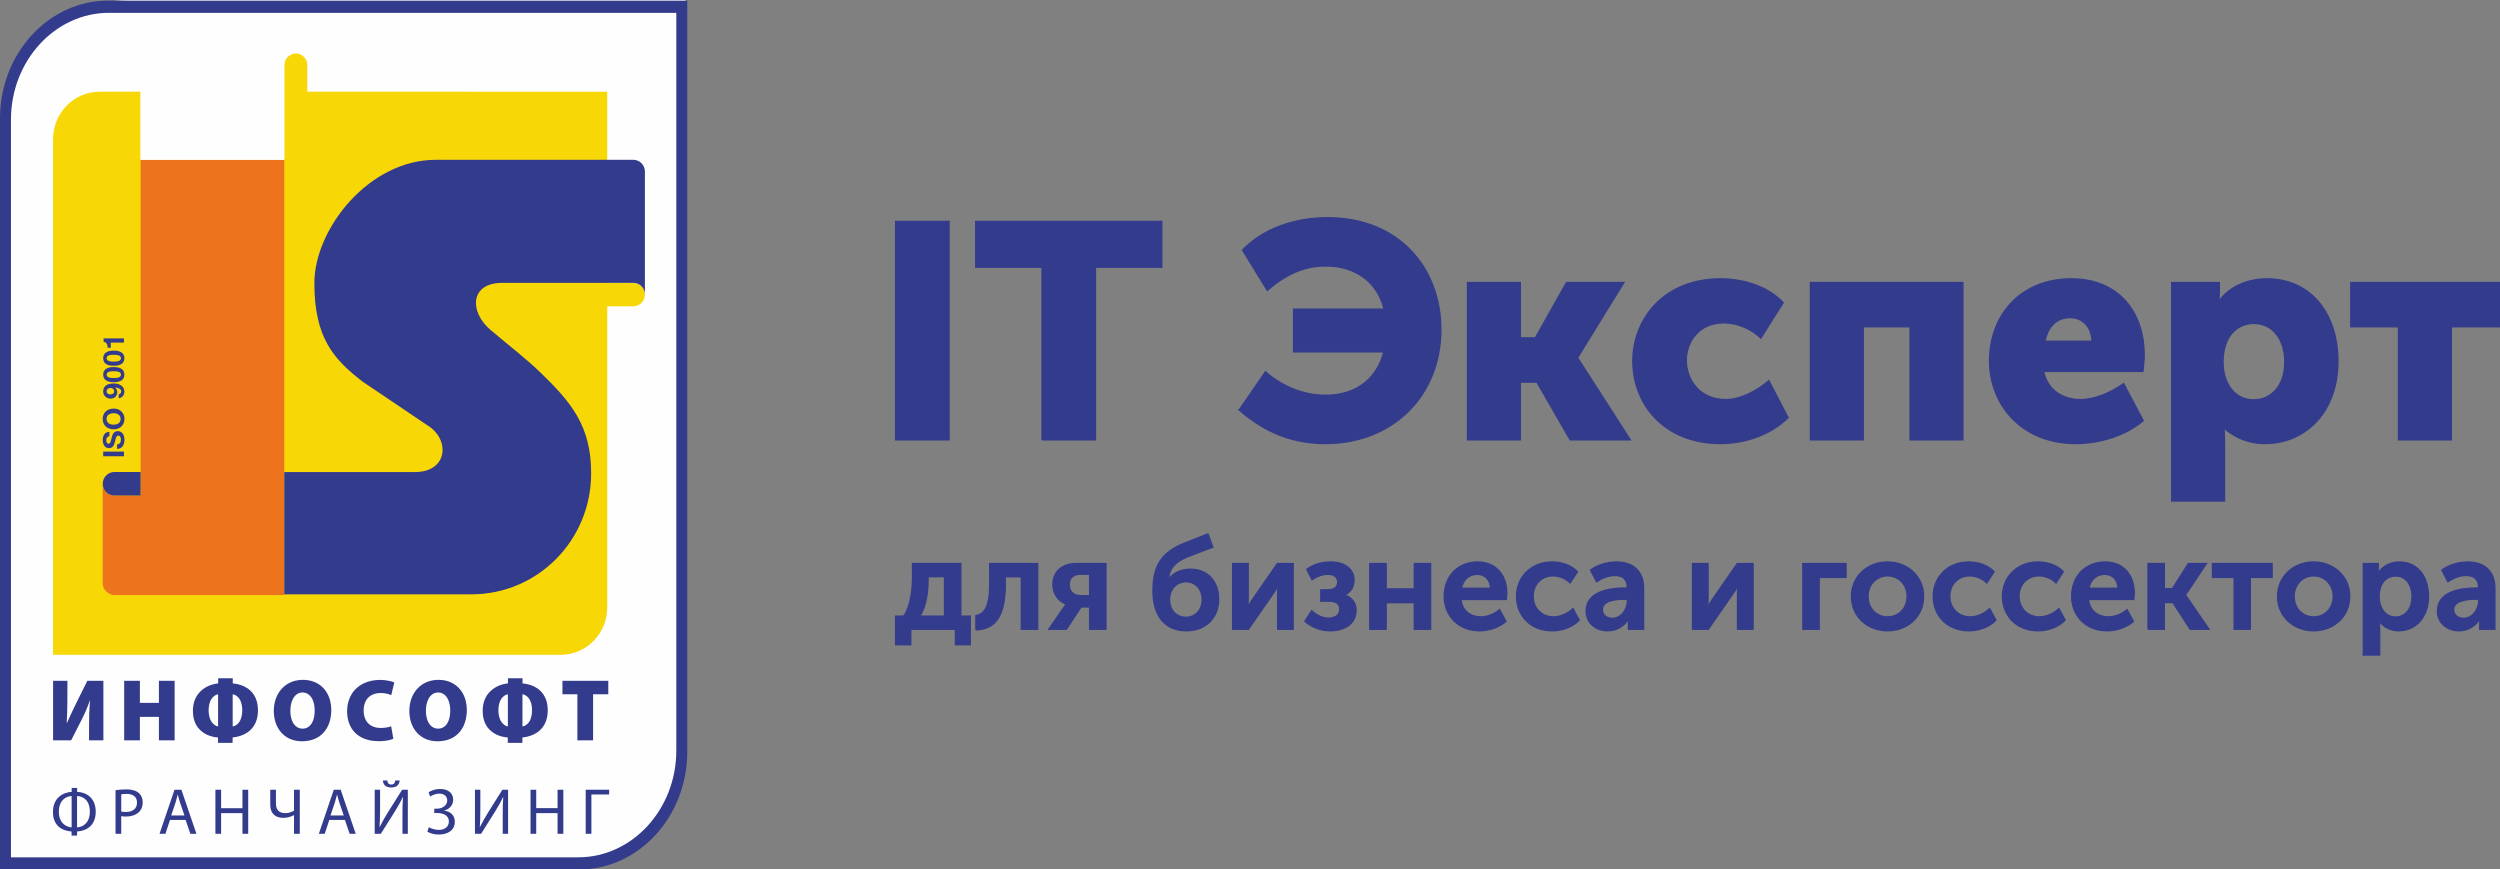 <?xml version="1.0" encoding="UTF-8"?> <!-- Creator: CorelDRAW 2019 --> <svg xmlns="http://www.w3.org/2000/svg" xmlns:xlink="http://www.w3.org/1999/xlink" xmlns:xodm="http://www.corel.com/coreldraw/odm/2003" xml:space="preserve" width="147.97mm" height="51.463mm" style="shape-rendering:geometricPrecision; text-rendering:geometricPrecision; image-rendering:optimizeQuality; fill-rule:evenodd; clip-rule:evenodd" viewBox="0 0 14800.82 5147.66"><rect x="0" y="0" width="14800.82" height="5147.66" fill="#808080" stroke="none"/> <defs> <style type="text/css"> <![CDATA[ .str0 {stroke:#333B8C;stroke-width:7.62;stroke-miterlimit:22.926} .fil1 {fill:#FEFEFE} .fil3 {fill:#F8D707} .fil4 {fill:#ED731D} .fil2 {fill:#FEFEFE;fill-rule:nonzero} .fil0 {fill:#333B8C;fill-rule:nonzero} ]]> </style> </defs> <g id="Слой_x0020_1">  <g id="_984745744"> <g> <path class="fil0 str0" d="M5447.2 3647.66c40.45,-67.17 47.32,-156.48 47.32,-215.25l0 -18.31 96.94 0 0 233.56 -144.26 0zm-145.03 0l0 169.44 90.06 0 0 -91.59 264.1 0 0 91.59 87.78 0 0 -169.44 -55.72 0 0 -311.42 -286.22 0 0 80.91c0,67.17 -9.16,167.91 -51.91,230.51l-48.08 0zm475.52 81.67c128.99,-3.82 174.02,-101.52 174.02,-270.97l0 -43.5 94.64 0 0 310.65 96.95 0 0 -389.27 -283.94 0 0 122.12c0,138.16 -33.59,178.61 -81.67,185.48l0 85.49zm431.25 -3.82l104.57 0 87.02 -132.04 50.37 0 0 132.04 96.94 0 0 -389.27 -174.79 0c-83.96,0 -139.69,45.79 -139.69,125.94 0,55.71 35.11,98.47 78.62,114.49l0 0.76c0,0 -8.4,9.16 -17.55,23.67l-85.49 124.41zm190.82 -199.21c-39.69,0 -69.46,-20.62 -69.46,-64.89 0,-44.26 28.25,-61.83 70.23,-61.83l50.37 0 0 126.71 -51.14 0zm425.91 -28.25c0,138.16 63.36,236.62 198.46,236.62 115.25,0 190.82,-78.62 190.82,-186.24 0,-107.63 -66.41,-178.61 -166.4,-178.61 -45.03,0 -93.88,13.73 -128.22,56.47l-1.53 0c3.82,-67.17 47.32,-103.04 113.73,-130.51l148.07 -56.48 -29 -78.62 -134.33 52.66c-141.98,54.95 -191.59,138.16 -191.59,284.7zm98.47 51.14c0,-61.07 41.98,-104.57 97.7,-104.57 51.9,0 95.41,39.69 95.41,105.33 0,65.65 -43.51,104.57 -96.94,104.57 -52.67,0 -96.17,-38.92 -96.17,-105.33zm373.25 176.32l93.88 0 144.26 -207.61c9.92,-15.26 24.43,-35.87 29.01,-46.55l1.52 0c-0.76,9.91 -2.28,32.06 -2.28,46.55l0 207.61 92.35 0 0 -389.27 -93.88 0 -144.27 208.37c-9.91,15.26 -24.42,36.64 -29,46.56l-1.53 0c0.77,-6.11 2.29,-29.01 2.29,-46.56l0 -208.37 -92.35 0 0 389.27zm427.44 -48.08c35.87,33.58 91.58,57.24 150.36,57.24 84.72,0 153.42,-41.22 153.42,-122.12 0,-48.09 -30.53,-76.33 -65.64,-89.3l0 -1.53c27.48,-12.97 53.42,-39.69 53.42,-87.78 0,-68.69 -60.3,-106.86 -136.63,-106.86 -64.88,0 -111.44,19.85 -143.5,43.51l31.3 61.83c34.35,-22.91 64.88,-32.06 93.88,-32.06 38.92,0 58,17.55 58,46.56 0,32.82 -25.95,45.03 -60.3,45.03l-39.69 0 0 67.17 47.32 0c46.56,0 64.88,18.31 64.88,48.09 0,32.82 -25.96,52.66 -67.17,52.66 -40.46,0 -77.85,-24.43 -98.47,-44.27l-41.21 61.83zm384.69 48.08l96.94 0 0 -157.23 166.39 0 0 157.23 96.94 0 0 -389.27 -96.94 0 0 150.37 -166.39 0 0 -150.37 -96.94 0 0 389.27zm440.41 -194.63c0,110.67 80.9,203.79 209.9,203.79 55.71,0 116.78,-20.61 156.47,-55.72l-38.17 -69.46c-31.29,25.2 -71.75,42.74 -111.44,42.74 -58.77,0 -110.67,-35.11 -116.78,-103.04l267.92 0c1.52,-12.21 3.05,-25.19 3.05,-37.4 0,-103.05 -61.07,-184.72 -172.5,-184.72 -116.78,0 -198.45,83.96 -198.45,203.8zm102.28 -48.09c9.16,-49.61 44.27,-82.43 93.88,-82.43 43.51,0 77.09,30.53 77.85,82.43l-171.73 0zm325.92 48.09c0,112.96 82.43,203.79 211.42,203.79 62.6,0 123.65,-24.43 160.29,-63.36l-37.4 -68.7c-29.01,28.25 -73.28,49.61 -114.49,49.61 -74.81,0 -121.36,-56.47 -121.36,-122.12 0,-66.41 46.55,-120.6 118.3,-120.6 38.17,0 76.33,17.56 100.76,41.99l43.5 -66.41c-37.39,-40.46 -96.94,-58.01 -149.6,-58.01 -128.99,0 -211.42,93.12 -211.42,203.8zm412.17 87.01c0,70.99 58.01,116.78 128.23,116.78 52.66,0 99.23,-29.01 122.89,-70.22l1.52 0c0,0 -2.29,12.2 -2.29,28.24l0 32.82 90.07 0 0 -243.48c0,-98.47 -60.31,-154.95 -161.82,-154.95 -58,0 -120.59,22.14 -152.65,48.09l35.87 69.46c31.3,-21.38 70.23,-37.41 108.39,-37.41 40.45,0 73.28,17.56 73.28,68.7l0 5.34 -16.79 0c-86.25,0 -226.7,19.86 -226.7,136.64zm96.17 -8.4c0,-54.95 82.43,-61.83 131.28,-61.83l16.79 0 0 10.69c0,47.32 -35.12,102.28 -89.3,102.28 -38.93,0 -58.78,-25.19 -58.78,-51.14zm533.54 116.02l93.87 0 144.27 -207.61c9.92,-15.26 24.43,-35.87 29.01,-46.55l1.52 0c-0.76,9.91 -2.29,32.06 -2.29,46.55l0 207.61 92.35 0 0 -389.27 -93.87 0 -144.27 208.37c-9.92,15.26 -24.43,36.64 -29.01,46.56l-1.52 0c0.76,-6.11 2.29,-29.01 2.29,-46.56l0 -208.37 -92.35 0 0 389.27zm653.36 0l96.94 0 0 -306.84 158.77 0 0 -82.43 -255.71 0 0 389.27zm287.76 -194.63c0,119.83 95.4,203.79 213.72,203.79 118.31,0 213.72,-83.96 213.72,-203.79 0,-119.08 -95.4,-203.8 -214.48,-203.8 -117.55,0 -212.95,84.72 -212.95,203.8zm98.46 0c0,-71.75 51.9,-121.37 115.26,-121.37 63.35,0 116.02,49.62 116.02,121.37 0,72.51 -52.67,121.35 -116.02,121.35 -63.36,0 -115.26,-48.84 -115.26,-121.35zm385.46 0c0,112.96 82.43,203.79 211.42,203.79 62.6,0 123.65,-24.43 160.29,-63.36l-37.4 -68.7c-29.01,28.25 -73.28,49.61 -114.49,49.61 -74.81,0 -121.36,-56.47 -121.36,-122.12 0,-66.41 46.55,-120.6 118.31,-120.6 38.16,0 76.32,17.56 100.75,41.99l43.51 -66.41c-37.4,-40.46 -96.94,-58.01 -149.61,-58.01 -128.99,0 -211.42,93.12 -211.42,203.8zm409.88 0c0,112.96 82.44,203.79 211.43,203.79 62.59,0 123.65,-24.43 160.29,-63.36l-37.41 -68.7c-29,28.25 -73.27,49.61 -114.49,49.61 -74.8,0 -121.36,-56.47 -121.36,-122.12 0,-66.41 46.56,-120.6 118.31,-120.6 38.16,0 76.33,17.56 100.76,41.99l43.5 -66.41c-37.4,-40.46 -96.94,-58.01 -149.6,-58.01 -128.99,0 -211.43,93.12 -211.43,203.8zm409.89 0c0,110.67 80.91,203.79 209.9,203.79 55.71,0 116.78,-20.61 156.47,-55.72l-38.16 -69.46c-31.3,25.2 -71.76,42.74 -111.44,42.74 -58.78,0 -110.68,-35.11 -116.79,-103.04l267.92 0c1.52,-12.21 3.05,-25.19 3.05,-37.4 0,-103.05 -61.07,-184.72 -172.5,-184.72 -116.78,0 -198.45,83.96 -198.45,203.8zm102.28 -48.09c9.16,-49.61 44.27,-82.43 93.88,-82.43 43.51,0 77.09,30.53 77.86,82.43l-171.74 0zm349.59 242.72l96.94 0 0 -158 50.37 0 102.28 158 112.21 0 -138.92 -202.26 0 -1.53 123.65 -185.48 -107.63 0 -94.64 148.84 -47.32 0 0 -148.84 -96.94 0 0 389.27zm509.86 0l96.17 0 0 -306.84 128.99 0 0 -82.43 -353.39 0 0 82.43 128.22 0 0 306.84zm257.23 -194.63c0,119.83 95.41,203.79 213.73,203.79 118.3,0 213.72,-83.96 213.72,-203.79 0,-119.08 -95.41,-203.8 -214.48,-203.8 -117.55,0 -212.96,84.72 -212.96,203.8zm98.47 0c0,-71.75 51.9,-121.37 115.26,-121.37 63.35,0 116.01,49.62 116.01,121.37 0,72.51 -52.66,121.35 -116.01,121.35 -63.36,0 -115.26,-48.84 -115.26,-121.35zm409.13 347.29l96.94 0 0 -164.87c0,-19.85 -2.29,-33.58 -2.29,-33.58l1.52 0c27.48,35.11 67.94,54.95 112.21,54.95 102.28,0 177.84,-80.15 177.84,-203.79 0,-120.6 -67.17,-203.8 -172.49,-203.8 -52.66,0 -100,23.67 -125.18,65.65l-1.52 0c0,0 1.52,-12.97 1.52,-27.48l0 -29.01 -88.53 0 0 541.93zm93.87 -345c0,-86.25 47.32,-122.89 98.47,-122.89 56.48,0 96.17,48.08 96.17,122.12 0,77.09 -44.27,120.6 -97.71,120.6 -63.35,0 -96.94,-59.54 -96.94,-119.83zm345.01 84.72c0,70.99 58,116.78 128.23,116.78 52.66,0 99.23,-29.01 122.88,-70.22l1.53 0c0,0 -2.29,12.2 -2.29,28.24l0 32.82 90.06 0 0 -243.48c0,-98.47 -60.3,-154.95 -161.81,-154.95 -58.01,0 -120.6,22.14 -152.66,48.09l35.88 69.46c31.29,-21.38 70.22,-37.41 108.38,-37.41 40.46,0 73.28,17.56 73.28,68.7l0 5.34 -16.79 0c-86.25,0 -226.69,19.86 -226.69,136.64zm96.16 -8.4c0,-54.95 82.44,-61.83 131.29,-61.83l16.78 0 0 10.69c0,47.32 -35.11,102.28 -89.3,102.28 -38.93,0 -58.78,-25.19 -58.78,-51.14z"></path> <path class="fil0 str0" d="M5302.18 2604.41l316.67 0 0 -1293.84 -316.67 0 0 1293.84zm866.78 0l316.67 0 0 -1022.41 392.68 0 0 -271.43 -1102.03 0 0 271.43 392.68 0 0 1022.41zm1167.18 -177.34c115.81,101.34 276.86,199.05 510.29,199.05 401.73,0 684.03,-285.91 684.03,-674.97 0,-363.72 -247.91,-662.3 -669.54,-662.3 -191.82,0 -380.02,61.53 -504.87,191.82l146.57 238.86c108.58,-94.1 217.16,-144.77 345.63,-144.77 190.01,0 311.25,108.57 345.63,255.16l-535.63 0 0 253.34 533.82 0c-34.38,142.96 -148.38,256.96 -343.82,256.96 -137.53,0 -264.2,-57.9 -356.48,-139.34l-155.62 226.2zm1351.75 177.34l313.06 0 0 -342.01 97.72 0 197.24 342.01 356.49 0 -311.25 -484.97 0 -3.62 273.24 -443.34 -340.2 0 -184.58 327.53 -88.66 0 0 -327.53 -313.06 0 0 931.93zm978.97 -466.87c0,256.96 186.39,488.59 519.35,488.59 155.62,0 307.63,-59.72 399.91,-153.81l-114 -218.97c-66.96,57.91 -164.67,112.2 -255.16,112.2 -157.43,0 -233.43,-121.24 -233.43,-231.63 0,-110.38 74.19,-222.58 222.58,-222.58 81.43,0 164.67,38 218.96,90.48l132.1 -209.91c-92.29,-99.53 -240.67,-141.15 -370.97,-141.15 -334.78,0 -519.35,237.06 -519.35,486.78zm1051.37 466.87l313.05 0 0 -669.54 276.87 0 0 669.54 313.05 0 0 -931.93 -902.97 0 0 931.93zm1060.4 -466.87c0,247.91 179.16,488.59 512.11,488.59 142.96,0 296.78,-48.86 398.11,-135.72l-115.82 -218.96c-76,50.66 -164.67,94.09 -256.96,94.09 -99.53,0 -193.63,-52.48 -217.16,-166.48l588.12 0c3.61,-32.57 7.23,-65.15 7.23,-97.72 0,-258.77 -155.62,-450.59 -430.68,-450.59 -300.39,0 -484.97,213.54 -484.97,486.78zm327.53 -117.62c16.28,-74.19 59.73,-139.34 150.2,-139.34 79.62,0 128.47,63.34 128.47,139.34l-278.67 0zm750.97 946.4l313.06 0 0 -349.25c0,-47.04 -3.62,-79.62 -3.62,-79.62l3.62 0c66.95,57.91 150.19,88.67 237.05,88.67 247.91,0 434.3,-191.81 434.3,-486.78 0,-289.53 -166.48,-488.59 -419.83,-488.59 -112.19,0 -218.96,43.43 -282.29,128.48l-3.61 0c0,0 3.61,-28.96 3.61,-59.72l0 -47.05 -282.29 0 0 1293.84zm304.01 -821.54c0,-161.05 88.67,-229.82 182.77,-229.82 108.58,0 182.77,90.48 182.77,229.82 0,142.96 -85.05,222.58 -182.77,222.58 -123.05,0 -182.77,-110.39 -182.77,-222.58zm1038.7 459.63l313.06 0 0 -669.54 284.09 0 0 -262.39 -879.45 0 0 262.39 282.29 0 0 669.54z"></path> </g> <g> <g> <path class="fil1" d="M766.57 172.05l3138.59 0 0 4119.21c30.71,386.71 -231.41,677.9 -584.82,645.3l-3138.59 0 0 -4119.22c0,-355.98 264.03,-645.29 584.82,-645.29z"></path> <path id="1" class="fil2" d="M3905.16 344.11l-3138.59 0 0 -344.11 3138.59 0 152.83 172.05 -152.83 172.05zm0 -344.11l152.83 0 0 172.05 -152.83 -172.05zm-152.83 4291.27l0 -4119.21 305.66 0 0 4119.21 -305.06 15.32 -0.6 -15.32zm0.6 15.32l-0.6 -7.56 0 -7.76 0.6 15.32zm-432.59 802.03l0 -344.11 12.48 0.58 25.32 1.62 24.61 0.2 23.88 -1.17 23.17 -2.49 22.47 -3.73 21.7 -4.94 20.96 -6.09 20.25 -7.21 19.5 -8.26 18.73 -9.29 17.98 -10.28 17.21 -11.2 16.43 -12.14 15.68 -13.04 14.9 -13.89 14.09 -14.73 13.3 -15.57 12.5 -16.38 11.67 -17.15 10.82 -17.95 9.97 -18.68 9.07 -19.48 8.21 -20.29 7.26 -20.99 6.31 -21.77 5.31 -22.53 4.29 -23.26 3.22 -24.03 2.11 -24.8 0.95 -25.59 -0.25 -26.3 -1.53 -27.08 304.46 -30.65 2.53 44.86 0.43 44.42 -1.63 43.87 -3.69 43.28 -5.7 42.59 -7.71 41.82 -9.67 40.93 -11.59 40.01 -13.48 38.97 -15.29 37.81 -17.11 36.68 -18.85 35.41 -20.55 34.04 -22.18 32.62 -23.73 31.09 -25.27 29.56 -26.72 27.92 -28.09 26.22 -29.41 24.45 -30.68 22.65 -31.88 20.79 -32.97 18.82 -34.04 16.87 -35 14.84 -35.91 12.79 -36.8 10.69 -37.56 8.54 -38.25 6.37 -38.89 4.17 -39.48 1.93 -39.97 -0.32 -40.4 -2.6 12.48 0.58zm0 -344.11l6.19 0 6.29 0.58 -12.48 -0.58zm-3138.59 0l3138.59 0 0 344.11 -3138.59 0 -152.83 -172.05 152.83 -172.05zm0 344.11l-152.83 0 0 -172.05 152.83 172.05zm152.83 -4291.28l0 4119.22 -305.66 0 0 -4119.22 0 0 305.66 0zm431.99 -817.34l0 344.11 0 0 -22.28 0.62 -21.96 1.87 -21.6 3.04 -21.24 4.2 -20.86 5.34 -20.47 6.44 -20.08 7.52 -19.63 8.56 -19.16 9.58 -18.65 10.55 -18.14 11.52 -17.58 12.45 -17.01 13.34 -16.39 14.2 -15.74 15.02 -15.05 15.81 -14.35 16.56 -13.61 17.28 -12.84 17.98 -12.04 18.59 -11.21 19.22 -10.37 19.8 -9.49 20.35 -8.59 20.85 -7.66 21.32 -6.73 21.79 -5.75 22.21 -4.77 22.65 -3.77 23.07 -2.72 23.42 -1.65 23.82 -0.57 24.25 -305.66 0 0.97 -42.09 2.89 -41.66 4.78 -41.12 6.59 -40.45 8.37 -39.75 10.11 -39.01 11.77 -38.15 13.4 -37.28 14.97 -36.31 16.47 -35.31 17.93 -34.24 19.33 -33.15 20.71 -32 22.01 -30.79 23.28 -29.57 24.48 -28.27 25.66 -26.94 26.79 -25.57 27.86 -24.13 28.88 -22.67 29.89 -21.14 30.83 -19.59 31.76 -17.97 32.59 -16.28 33.39 -14.56 34.14 -12.78 34.87 -10.98 35.54 -9.08 36.12 -7.16 36.64 -5.16 37.12 -3.13 37.52 -1.06 0 0z"></path> </g> <path class="fil3" d="M589.87 542.58l242.46 0 -0.02 403.58 850.69 0 0 -403.58 0 -157.07 0 -0.01 0.02 -1.77 0 -0.01 0.07 -1.77 0 0 0.11 -1.76 0 0 0.16 -1.75 0 0 0.19 -1.73 0 -0.01 0.24 -1.71 0 -0.01 0.28 -1.71 0 0 0.32 -1.69 0 -0.01 0.37 -1.67 0 -0.01 0.4 -1.66 0 -0.01 0.44 -1.64 0 0 0.48 -1.63 0 -0.01 0.52 -1.61 0 -0.01 0.56 -1.59 0 0 0.59 -1.58 0 -0.01 0.63 -1.55 0 -0.01 0.67 -1.54 0 0 0.71 -1.52 0 -0.01 0.73 -1.5 0.01 0 0.77 -1.48 0 -0.01 0.81 -1.45 0.84 -1.45 0 0 0.87 -1.41 0 -0.01 0.9 -1.39 0.01 -0.01 0.93 -1.36 0.01 -0.01 0.96 -1.34 0 -0.01 1 -1.32 0 0 1.03 -1.29 0.01 -0.01 1.05 -1.27 0.01 0 1.08 -1.24 0.01 -0.01 1.11 -1.21 0 -0.01 1.14 -1.18 0 -0.01 1.18 -1.16 0 -0.01 1.2 -1.13 0 0 1.22 -1.1 0.01 -0.01 1.25 -1.07 0 0 1.27 -1.04 0.01 -0.01 1.3 -1.01 0 -0.01 1.32 -0.98 0.01 0 1.34 -0.95 0.01 0 1.36 -0.92 0.01 0 1.39 -0.89 0 0 1.42 -0.85 0 0 1.44 -0.82 0 -0.01 1.46 -0.78 0 0 1.48 -0.75 0 0 1.5 -0.72 0.01 0 1.51 -0.68 0.01 0 1.53 -0.63 0 -0.01 1.55 -0.6 0.01 0 1.57 -0.57 0 0 1.59 -0.52 0 0 1.61 -0.49 0 -0.01 1.63 -0.44 0 0 1.63 -0.41 0.01 0 1.65 -0.37 1.67 -0.33 1.68 -0.28 0.01 0 1.69 -0.25 1.71 -0.2 1.72 -0.15 1.73 -0.12 1.74 -0.06 0.01 0 1.75 -0.03c37.55,0 68.26,31.23 68.26,69.36l0 157.08c591.9,0 1183.81,0.1 1775.71,0.13 0,377.29 0.02,754.57 0.02,1131.86l154.56 0c37.55,0 68.27,31.21 68.27,69.36 0,38.15 -30.72,69.36 -68.27,69.36l-154.56 0 0 1783.13c0,153.99 -124,279.98 -275.56,279.98l-3005.37 0 0 -3053.83c0,-154 124,-279.99 275.55,-279.99z"></path> <path class="fil4" d="M1683.01 946.16l0 2576.97 -1005.28 0c-36.22,0 -72.93,-36.24 -69.69,-72.15l0 -583.2c0.15,1.02 0.32,2.05 0.5,3.08 3.35,35.25 32.79,63.05 68.33,63.05l155.45 0 0 -0.49 0 -0.25 0 -138.76 0 -1848.25 850.69 0z"></path> <path class="fil1" d="M1683 946.15l-850.69 0 0.02 -560.64c0,-38.16 30.71,-69.36 68.26,-69.36l850.67 0c-37.55,0 -68.26,31.21 -68.26,69.36l0 560.64z"></path> <path class="fil0" d="M314.32 4030.78l0 352.18 106.97 0 53.99 -106.07c21.62,-40.76 40.93,-85.05 56.55,-128.53l1.55 0c-2.48,23.25 -4.2,47.53 -4.97,72.72 -1.84,53.88 -1.2,107.96 -1.2,161.88l84.84 0 0 -352.18 -95.13 0c-40.77,82.53 -83.27,164.92 -120.32,249.24l-1.54 0c4.52,-83.18 4.11,-165.97 4.11,-249.24l-84.85 0zm362.55 -1236.36l155.46 0 0 139.5 -155.46 0c-37.75,0 -68.64,-31.39 -68.64,-69.76 0,-38.36 30.88,-69.74 68.64,-69.74zm56.96 -790.83l0 24.83 -78.12 0 0 30.78 -18.4 0c0.34,-17.32 -5.51,-33.22 -23.94,-35.85l0 -19.76 120.46 0zm-17.71 117.3c0,-20.28 -29.44,-20.28 -43.02,-20.28 -12.56,0 -42,0 -42,20.28 0,19.95 29.44,19.95 42,19.95 13.58,0 43.02,0 43.02,-19.95zm-105.16 0c0,-24.47 15.14,-45.12 62.14,-45.12 48.01,0 63.15,20.66 63.15,45.12 0,24.14 -15.13,44.76 -63.15,44.76 -46.99,0 -62.14,-20.63 -62.14,-44.76zm105.16 97.21c0,-20.29 -29.44,-20.29 -43.02,-20.29 -12.56,0 -42,0 -42,20.29 0,19.94 29.44,19.94 42,19.94 13.58,0 43.02,0 43.02,-19.94zm-105.16 0c0,-24.48 15.14,-45.11 62.14,-45.11 48.01,0 63.15,20.64 63.15,45.11 0,24.14 -15.13,44.76 -63.15,44.76 -46.99,0 -62.14,-20.63 -62.14,-44.76zm42.51 78.66c-11.19,0 -22.38,7.35 -22.38,19.76 0,24.61 44.75,25.21 44.75,0 0,-13.28 -10.5,-19.76 -22.38,-19.76zm49.39 37.61c8.08,-1.57 14.96,-7.87 14.96,-16.45 0,-18 -23.23,-22.73 -36.65,-23.43l-0.34 0.35c18.54,13.37 17.08,40.94 1.03,55.77 -7.4,6.49 -17.38,9.44 -26.84,9.44 -24.62,0 -44.07,-17.3 -44.07,-42.84 0,-37.07 31.84,-47.03 62.3,-47.03 29.44,0 62.99,13.3 62.99,48.08 0,21.16 -12.21,36.91 -33.38,39.71l0 -23.61zm11.17 145.96c0,-24.66 -20.65,-33.93 -41.11,-33.93 -21.52,0 -42.17,9.27 -42.17,33.93 0,24.65 20.66,33.92 42.17,33.92 20.47,0 41.11,-9.27 41.11,-33.92zm-106 0c0,-38.64 28.4,-61.38 64.89,-61.38 35.45,0 63.84,22.74 63.84,61.38 0,38.64 -28.39,61.38 -63.84,61.38 -36.49,0 -64.89,-22.74 -64.89,-61.38zm85.01 150.7c16.35,0 22.72,-12.93 22.72,-27.63 0,-9.62 -2.76,-24.31 -15.32,-24.31 -26.31,0 -9.46,74.32 -55.23,74.32 -25.12,0 -37.17,-24.13 -37.17,-46.69 0,-26.06 11.18,-50 39.59,-50l0 26.58c-14.8,0.87 -18.58,11.54 -18.58,24.66 0,8.74 3.61,18.87 13.93,18.87 9.46,0 10.66,-5.94 18.58,-37.23 2.23,-9.1 7.91,-37.08 35.79,-37.08 22.55,0 39.41,18.01 39.41,51.93 0,27.62 -13.42,53.51 -43.71,53.16l0 -26.59zm40.78 70.28l0 -27.45 -122.87 0 0 27.45 122.87 0zm2861.39 -1755.13l154.59 0c37.55,0 68.26,31.22 68.26,69.35l0 728.42c0,-38.15 -30.72,-69.35 -68.26,-69.35l-775.4 0c-194.17,0 -195.41,172.28 -71.23,277.91 111.19,94.56 206.55,166.12 295.59,252.1 183.3,177.13 301.05,317.32 301.05,597.63 0,398.13 -317.64,716.5 -709.46,716.5l-1107.36 0 0 -724.02 774.32 0c194.14,0 210.38,-193.74 71.22,-277.92l-382.47 -257.9c-173.11,-133.36 -284.97,-261.77 -284.97,-582.35 0,-320.57 321.81,-730.38 718.81,-730.38l1015.32 0zm-2860.11 3084.62l0 352.18 93.08 0 0 -138.99 112.62 0 0 138.99 93.06 0 0 -352.18 -93.06 0 0 130.63 -112.62 0 0 -130.63 -93.08 0zm556.55 -15.15l0 30.32c-44.12,4.28 -87.72,24.6 -116.21,59.65 -23.97,29.28 -33.14,65.36 -33.43,102.86 0.14,35.82 8.15,71.27 30.43,99.8 28.74,36.9 72.99,54.39 118.18,58l0 31.88 86.39 0 0 -31.88c64.59,-6.83 121.02,-37.86 142.02,-103.64 11.02,-34.09 10.81,-81.05 -0.17,-115.13 -21.03,-64.36 -77.04,-95.98 -140.82,-101.54l0 -30.32 -86.39 0zm-0.5 285.3c-14.84,-2.01 -27.73,-13.02 -36.52,-24.74 -14.59,-19.47 -19.41,-45.9 -19.55,-69.85 0.13,-24.07 4.3,-51.68 18.93,-71.41 9.25,-12.25 21.91,-21.94 37.13,-24.74l0 190.73zm86.38 -190.73c27.21,4.82 43.68,27.12 51.24,52.69 9.63,32.54 7.56,87.19 -14.64,115.13 -9.32,11.54 -21.81,20.64 -36.6,22.91l0 -190.73zm410.52 278.51c110.83,-0.35 172.96,-76.05 173.28,-185.5 0,-74.88 -35.47,-143.39 -107.82,-168.68 -36.13,-12.65 -82.93,-12.66 -119.13,-0.18 -74.99,25.66 -113.47,96.86 -113.47,174.62 0,102.35 62.98,179.75 167.13,179.75zm3.09 -74.72c-37.45,-0.29 -58.82,-29.57 -67.29,-63.76 -10.94,-43.82 -5.46,-116.55 37.2,-142.38 18.02,-10.85 42.36,-10.76 60.42,0 42.99,26.04 47.47,98.1 36.86,142.21 -8.41,34.91 -28.93,63.93 -67.19,63.93zm524.67 -14.1c-17.75,6.94 -42.75,9.92 -61.71,9.92 -63.67,-0.25 -101.05,-38.99 -101.32,-103.47 0.22,-44.2 18.25,-82.47 61.38,-97.36 30.61,-10.53 72.58,-6.66 102.15,6.44l18 -74.72c-13.8,-7.13 -34.32,-10.89 -49.62,-12.88 -92.01,-12.17 -187.36,22.32 -219.49,117.74 -12.39,37.48 -13.37,83.03 -3.17,121.22 23.43,86.16 96.58,121.1 179.72,121.41 22.31,-0.16 46.17,-2.01 67.8,-7.85 8.4,-2.18 14.74,-4.44 19.11,-6.78l-12.85 -73.68zm274.76 88.82c110.82,-0.35 172.95,-76.05 173.27,-185.5 0,-74.89 -35.47,-143.38 -107.81,-168.68 -36.12,-12.64 -82.94,-12.66 -119.13,-0.18 -75,25.66 -113.48,96.86 -113.48,174.62 0,102.35 62.98,179.75 167.14,179.75zm3.08 -74.72c-37.45,-0.29 -58.81,-29.57 -67.29,-63.76 -10.94,-43.83 -5.45,-116.52 37.19,-142.38 18.04,-10.84 42.37,-10.76 60.43,0 42.99,26.03 47.47,98.13 36.86,142.21 -8.39,34.9 -28.93,63.93 -67.19,63.93zm413.6 -298.37l0 30.32c-44.12,4.27 -87.74,24.59 -116.22,59.65 -23.98,29.27 -33.14,65.36 -33.43,102.86 0.15,35.81 8.15,71.28 30.43,99.8 28.74,36.9 73,54.39 118.19,58l0 31.88 86.38 0 0 -31.88c64.62,-6.83 120.99,-37.86 142.02,-103.64 11.02,-34.1 10.82,-81.04 -0.17,-115.13 -21,-64.35 -77.06,-95.98 -140.82,-101.54l0 -30.32 -86.38 0zm-0.52 285.3c-14.83,-2.02 -27.72,-13.03 -36.51,-24.74 -14.58,-19.46 -19.42,-45.91 -19.55,-69.85 0.12,-24.04 4.31,-51.71 18.94,-71.41 9.24,-12.24 21.9,-21.94 37.11,-24.74l0 190.73zm86.38 -190.73c27.21,4.81 43.7,27.12 51.26,52.69 9.6,32.51 7.56,87.23 -14.66,115.13 -9.31,11.54 -21.8,20.64 -36.6,22.91l0 -190.73zm325.16 272.76l93.07 0 0 -272.76 89.99 0 0 -79.42 -271.52 0 0 79.42 88.45 0 0 272.76z"></path> <path class="fil0" d="M639.06 3.89l3429.74 0 0 4447.1c0,384.34 -288.51,696.67 -639.07,696.67l-3429.73 0 0 -4447.11c0,-384.32 288.51,-696.66 639.06,-696.66zm3364.87 72.1l-3359.41 0c-317.85,0 -579.67,283.43 -579.67,631.89l0 4367.68 3359.42 0c317.86,0 579.66,-283.42 579.66,-631.89l0 -4367.68z"></path> <path class="fil0" d="M424.39 4664.89l0 23.25c-50.38,3.1 -110.84,33.72 -110.84,119.37 0,82.55 55.41,111.61 110.06,115.1l0 24.42 32.56 0 0 -24.42c55.42,-3.1 110.45,-34.49 110.45,-116.65 0,-82.16 -55.02,-115.49 -110.06,-117.82l0 -23.25 -32.17 0zm-0.39 233.69c-38.37,-3.87 -75.57,-30.23 -75.57,-92.62 0,-67.82 41.47,-91.46 75.57,-93.4l0 186.03zm32.17 -186.03c37.59,1.94 75.57,25.97 75.57,93.01 0,64.73 -37.98,89.91 -75.57,93.01l0 -186.03zm227.81 224.01l33.71 0 0 -104.64c7.75,1.94 17.05,2.32 27.14,2.32 32.94,0 62.01,-9.68 79.83,-28.68 13.17,-13.56 20.16,-32.17 20.16,-55.8 0,-23.26 -8.53,-42.24 -22.87,-54.64 -15.5,-13.95 -39.92,-21.71 -73.25,-21.71 -27.13,0 -48.44,2.33 -64.72,5.04l0 258.11zm33.71 -233.69c5.82,-1.55 17.05,-2.71 31.79,-2.71 37.2,0 61.62,16.66 61.62,51.15 0,36.04 -24.81,55.8 -65.5,55.8 -11.24,0 -20.54,-0.77 -27.91,-2.71l0 -101.54zm381.28 151.53l27.91 82.16 36.04 0 -89.14 -261.21 -40.69 0 -88.74 261.21 34.88 0 27.13 -82.16 92.62 0zm-85.65 -26.36l25.58 -75.57c5.04,-15.88 9.3,-31.78 13.18,-47.28l0.77 0c3.88,15.11 7.75,30.62 13.56,47.67l25.58 75.18 -78.67 0zm261.92 -152.69l0 261.21 33.71 0 0 -122.46 126.34 0 0 122.46 34.11 0 0 -261.21 -34.11 0 0 109.29 -126.34 0 0 -109.29 -33.71 0zm324.69 0l0 87.97c0,63.95 42.63,78.67 77.12,78.67 22.87,0 44.57,-5.81 62.79,-16.27l0.77 0 0 110.84 34.11 0 0 -261.21 -34.11 0 0 124.01c-13.56,8.53 -33.33,14.73 -51.54,14.73 -36.82,0 -55.41,-20.16 -55.41,-55.81l0 -82.93 -33.72 0zm442.12 179.05l27.91 82.16 36.04 0 -89.14 -261.21 -40.69 0 -88.74 261.21 34.88 0 27.13 -82.16 92.62 0zm-85.65 -26.36l25.58 -75.57c5.04,-15.88 9.3,-31.78 13.18,-47.28l0.77 0c3.88,15.11 7.75,30.62 13.56,47.67l25.58 75.18 -78.67 0zm261.92 -152.69l0 261.21 36.04 0 81.77 -129.83c17.82,-29.06 35.66,-59.3 48.44,-87.97l1.16 0.39c-2.71,32.94 -3.1,63.95 -3.1,106.19l0 111.23 31.79 0 0 -261.21 -33.72 0 -84.49 134.47c-18.98,31.01 -35.26,59.3 -48.44,86.43l-0.77 -0.39c2.32,-34.88 3.1,-68.99 3.1,-110.46l0 -110.06 -31.78 0zm48.44 -54.64c1.93,25.58 17.05,41.47 48.83,41.47 32.94,0 48.44,-15.89 50.37,-41.47l-25.96 0c-1.55,12.78 -5.82,24.03 -23.65,24.03 -18.21,0 -22.09,-12.01 -23.64,-24.03l-25.97 0zm279.73 94.94c13.95,-8.91 34.49,-17.04 54.25,-17.04 28.3,0 46.9,14.72 46.9,41.08 0,26.74 -26.75,48.05 -61.24,48.05l-15.5 0 0 25.58 15.5 0c33.33,0 70.92,11.24 70.92,50.38 0,28.68 -21.32,49.6 -60.07,49.6 -21.32,0 -44.57,-7.75 -58.53,-15.88l-8.91 26.35c19.77,12.02 44.57,17.05 68.21,17.05 47.67,0 94.56,-21.71 94.56,-75.96 0,-37.59 -26.74,-61.62 -63.56,-65.5l0 -0.77c30.62,-6.98 53.86,-31.4 53.86,-63.56 0,-40.31 -31.39,-63.95 -76.73,-63.95 -28.3,0 -51.15,8.13 -68.99,19.77l9.3 24.8zm265.41 -40.3l0 261.21 36.04 0 81.77 -129.83c17.82,-29.06 35.66,-59.3 48.44,-87.97l1.16 0.39c-2.71,32.94 -3.1,63.95 -3.1,106.19l0 111.23 31.79 0 0 -261.21 -33.72 0 -84.49 134.47c-18.98,31.01 -35.26,59.3 -48.44,86.43l-0.77 -0.39c2.32,-34.88 3.1,-68.99 3.1,-110.46l0 -110.06 -31.78 0zm328.95 0l0 261.21 33.71 0 0 -122.46 126.35 0 0 122.46 34.11 0 0 -261.21 -34.11 0 0 109.29 -126.35 0 0 -109.29 -33.71 0zm326.64 0l0 261.21 33.71 0 0 -232.92 105.03 0 0 -28.29 -138.74 0z"></path> </g> </g> </g> </svg> 
